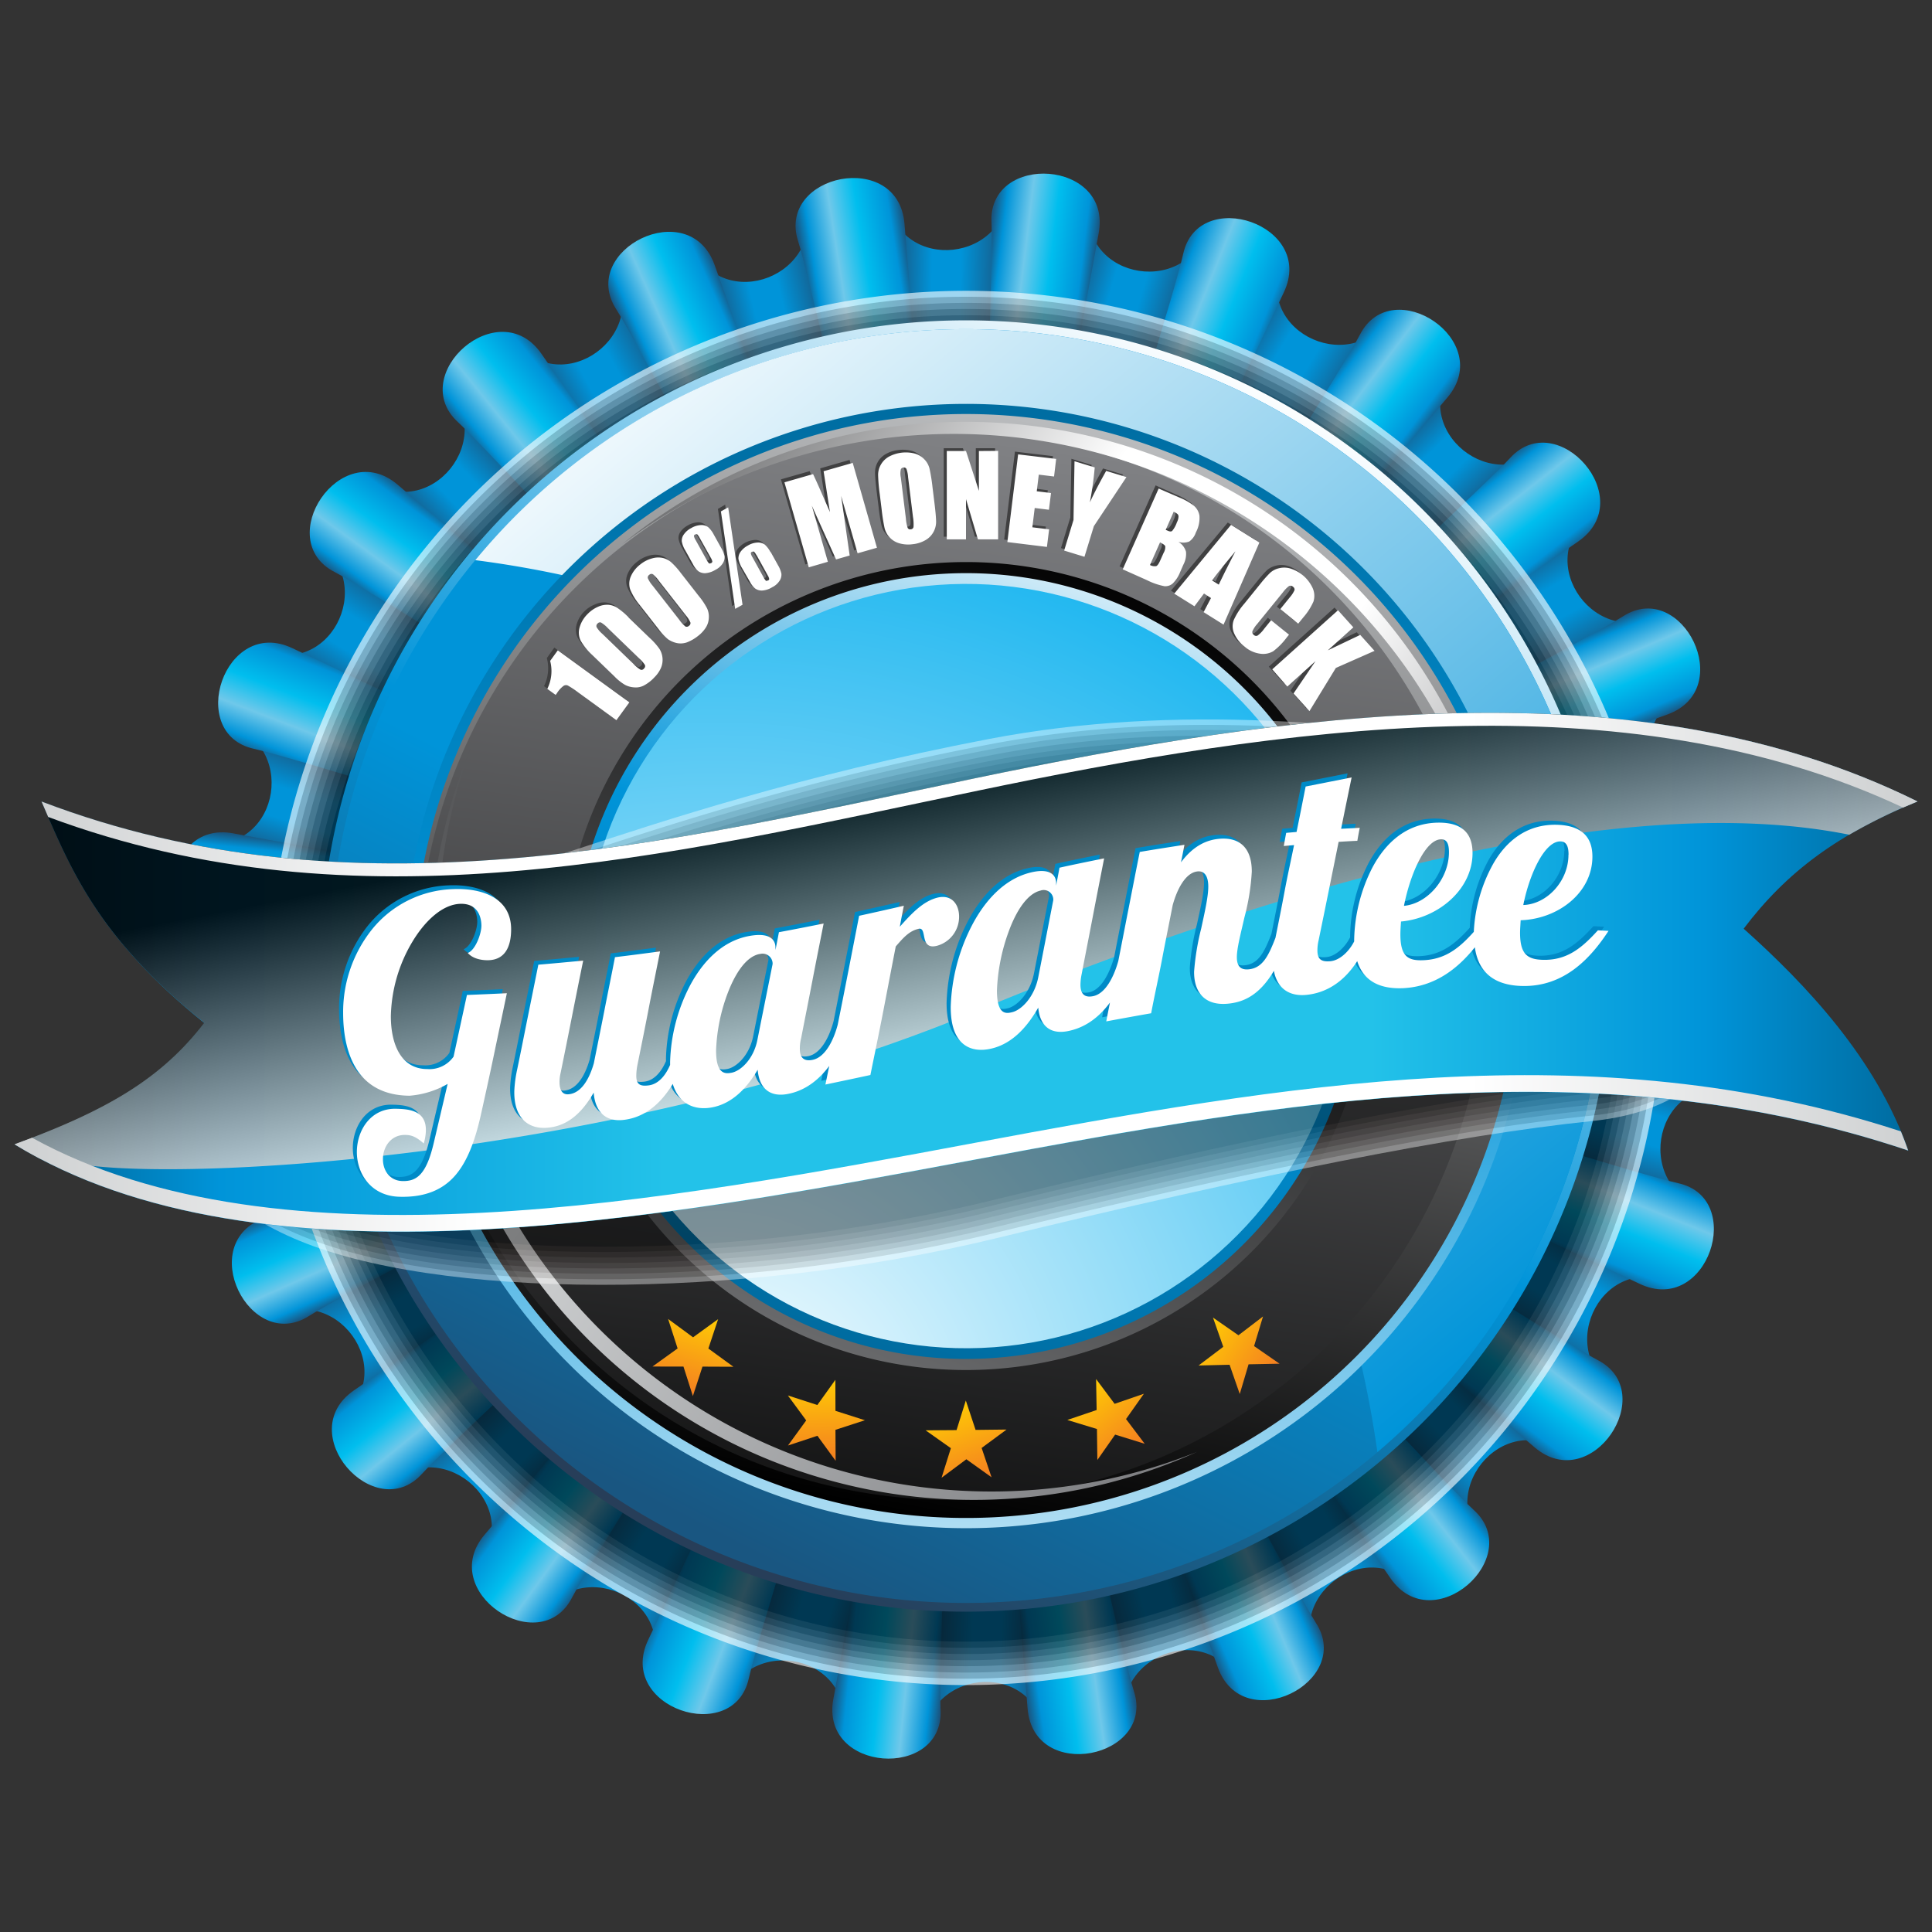 <svg xmlns="http://www.w3.org/2000/svg" xmlns:xlink="http://www.w3.org/1999/xlink" viewBox="0 0 425.2 425.2"><rect x="0" y="0" width="425.2" height="425.2" fill="#333333" stroke="none"/><defs><style>.cls-1{isolation:isolate;}.cls-10,.cls-11,.cls-12,.cls-13,.cls-14,.cls-15,.cls-16,.cls-17,.cls-18,.cls-19,.cls-2,.cls-20,.cls-21,.cls-22,.cls-23,.cls-24,.cls-25,.cls-26,.cls-27,.cls-28,.cls-29,.cls-3,.cls-30,.cls-31,.cls-32,.cls-33,.cls-34,.cls-35,.cls-36,.cls-37,.cls-38,.cls-39,.cls-4,.cls-40,.cls-41,.cls-42,.cls-43,.cls-44,.cls-45,.cls-46,.cls-47,.cls-48,.cls-49,.cls-5,.cls-51,.cls-52,.cls-53,.cls-54,.cls-55,.cls-56,.cls-57,.cls-58,.cls-59,.cls-6,.cls-60,.cls-61,.cls-62,.cls-63,.cls-64,.cls-65,.cls-66,.cls-67,.cls-68,.cls-7,.cls-71,.cls-72,.cls-73,.cls-74,.cls-75,.cls-76,.cls-77,.cls-78,.cls-8,.cls-81,.cls-9{fill-rule:evenodd;}.cls-2{fill:url(#GradientFill_2);}.cls-3{fill:url(#GradientFill_2-2);}.cls-4{fill:url(#GradientFill_3);}.cls-5{fill:url(#GradientFill_2-3);}.cls-6{fill:url(#GradientFill_3-2);}.cls-7{fill:url(#GradientFill_2-4);}.cls-8{fill:url(#GradientFill_3-3);}.cls-9{fill:url(#GradientFill_2-5);}.cls-10{fill:url(#GradientFill_3-4);}.cls-11{fill:url(#GradientFill_2-6);}.cls-12{fill:url(#GradientFill_3-5);}.cls-13{fill:url(#GradientFill_2-7);}.cls-14{fill:url(#GradientFill_3-6);}.cls-15{fill:url(#GradientFill_2-8);}.cls-16{fill:url(#GradientFill_3-7);}.cls-17{fill:url(#GradientFill_2-9);}.cls-18{fill:url(#GradientFill_3-8);}.cls-19{fill:url(#GradientFill_2-10);}.cls-20{fill:url(#GradientFill_3-9);}.cls-21{fill:url(#GradientFill_2-11);}.cls-22{fill:url(#GradientFill_3-10);}.cls-23{fill:url(#GradientFill_2-12);}.cls-24{fill:url(#GradientFill_3-11);}.cls-25{fill:url(#GradientFill_2-13);}.cls-26{fill:url(#GradientFill_3-12);}.cls-27{fill:url(#GradientFill_2-14);}.cls-28{fill:url(#GradientFill_3-13);}.cls-29{fill:url(#GradientFill_2-15);}.cls-30{fill:url(#GradientFill_3-14);}.cls-31{fill:url(#GradientFill_2-16);}.cls-32{fill:url(#GradientFill_3-15);}.cls-33{fill:url(#GradientFill_2-17);}.cls-34{fill:url(#GradientFill_3-16);}.cls-35{fill:url(#GradientFill_2-18);}.cls-36{fill:url(#GradientFill_3-17);}.cls-37{fill:url(#GradientFill_2-19);}.cls-38{fill:url(#GradientFill_3-18);}.cls-39{fill:url(#GradientFill_2-20);}.cls-40{fill:url(#GradientFill_3-19);}.cls-41{fill:url(#GradientFill_2-21);}.cls-42{fill:url(#GradientFill_3-20);}.cls-43{fill:url(#GradientFill_2-22);}.cls-44{fill:url(#GradientFill_3-21);}.cls-45{fill:url(#GradientFill_2-23);}.cls-46{fill:url(#GradientFill_3-22);}.cls-47{fill:url(#GradientFill_2-24);}.cls-48{fill:url(#GradientFill_3-23);}.cls-49{fill:url(#GradientFill_3-24);}.cls-50{opacity:0.62;}.cls-50,.cls-70{mix-blend-mode:multiply;}.cls-51,.cls-80{fill:#fff;}.cls-52{fill:#c1bdbb;}.cls-53{fill:#97908e;}.cls-54{fill:#716966;}.cls-55{fill:#524a48;}.cls-56{fill:#362f2d;}.cls-57{fill:#1c1614;}.cls-59{fill:url(#GradientFill_4);}.cls-60{fill:url(#GradientFill_22);}.cls-61{fill:url(#GradientFill_6);}.cls-62{fill:url(#GradientFill_7);}.cls-63{fill:url(#GradientFill_21);}.cls-64{fill:url(#GradientFill_20);}.cls-65{fill:url(#GradientFill_10);}.cls-66{fill:url(#GradientFill_11);}.cls-67{fill:url(#GradientFill_19);}.cls-68{fill:url(#GradientFill_5);}.cls-69{fill:url(#GradientFill_14);}.cls-70{opacity:0.4;}.cls-71{fill:url(#GradientFill_15);}.cls-72{opacity:0.86;mix-blend-mode:screen;fill:url(#GradientFill_16);}.cls-73{fill:url(#GradientFill_17);}.cls-74{fill:url(#GradientFill_1);}.cls-75{fill:url(#GradientFill_1-2);}.cls-76{fill:url(#GradientFill_1-3);}.cls-77{fill:url(#GradientFill_1-4);}.cls-78{fill:url(#GradientFill_1-5);}.cls-79{fill:#008ac7;}.cls-81{fill:#404041;}</style><linearGradient id="GradientFill_2" x1="299.8" y1="217.81" x2="292.74" y2="242.41" gradientUnits="userSpaceOnUse"><stop offset="0" stop-color="#195681"></stop><stop offset="0.34" stop-color="#0094d9"></stop><stop offset="0.6" stop-color="#0094d9"></stop><stop offset="1" stop-color="#195681"></stop></linearGradient><linearGradient id="GradientFill_2-2" x1="298.16" y1="195.62" x2="297.73" y2="220.09" xlink:href="#GradientFill_2"></linearGradient><linearGradient id="GradientFill_3" x1="298.61" y1="232.47" x2="301.47" y2="209.16" gradientUnits="userSpaceOnUse"><stop offset="0" stop-color="#195681"></stop><stop offset="0.12" stop-color="#0094d9"></stop><stop offset="0.41" stop-color="#00beee"></stop><stop offset="0.66" stop-color="#6fc8ea"></stop><stop offset="0.89" stop-color="#0094d9"></stop><stop offset="1" stop-color="#195681"></stop></linearGradient><linearGradient id="GradientFill_2-3" x1="290.84" y1="174.03" x2="296.77" y2="197.82" xlink:href="#GradientFill_2"></linearGradient><linearGradient id="GradientFill_3-2" x1="300.83" y1="209.61" x2="297.54" y2="186.19" xlink:href="#GradientFill_3"></linearGradient><linearGradient id="GradientFill_2-4" x1="277.61" y1="154.05" x2="290.66" y2="177.59" xlink:href="#GradientFill_2"></linearGradient><linearGradient id="GradientFill_3-3" x1="297.11" y1="187.03" x2="287.74" y2="164.96" xlink:href="#GradientFill_3"></linearGradient><linearGradient id="GradientFill_2-5" x1="260.9" y1="139.89" x2="278.3" y2="157.9" xlink:href="#GradientFill_2"></linearGradient><linearGradient id="GradientFill_3-4" x1="288.03" y1="166.56" x2="272.43" y2="146.6" xlink:href="#GradientFill_3"></linearGradient><linearGradient id="GradientFill_2-6" x1="239.47" y1="129.29" x2="262.87" y2="143.35" xlink:href="#GradientFill_2"></linearGradient><linearGradient id="GradientFill_3-5" x1="273.3" y1="148.42" x2="253.56" y2="133.55" xlink:href="#GradientFill_3"></linearGradient><linearGradient id="GradientFill_2-7" x1="217.81" y1="125.41" x2="242.41" y2="132.47" xlink:href="#GradientFill_2"></linearGradient><linearGradient id="GradientFill_3-6" x1="255.3" y1="135.18" x2="231.02" y2="125.37" xlink:href="#GradientFill_3"></linearGradient><linearGradient id="GradientFill_2-8" x1="195.63" y1="127.05" x2="220.09" y2="127.47" xlink:href="#GradientFill_2"></linearGradient><linearGradient id="GradientFill_3-7" x1="232.47" y1="126.6" x2="209.15" y2="123.73" xlink:href="#GradientFill_3"></linearGradient><linearGradient id="GradientFill_2-9" x1="172.73" y1="134.28" x2="196.62" y2="128.76" xlink:href="#GradientFill_2"></linearGradient><linearGradient id="GradientFill_3-8" x1="210.88" y1="123.99" x2="187.51" y2="127.69" xlink:href="#GradientFill_3"></linearGradient><linearGradient id="GradientFill_2-10" x1="152.76" y1="147.83" x2="176.53" y2="135.19" xlink:href="#GradientFill_2"></linearGradient><linearGradient id="GradientFill_3-9" x1="188.15" y1="127.39" x2="166.24" y2="137.14" xlink:href="#GradientFill_3"></linearGradient><linearGradient id="GradientFill_2-11" x1="138.72" y1="164.88" x2="157.04" y2="147.8" xlink:href="#GradientFill_2"></linearGradient><linearGradient id="GradientFill_3-10" x1="167.46" y1="136.19" x2="147.76" y2="152.14" xlink:href="#GradientFill_3"></linearGradient><linearGradient id="GradientFill_2-12" x1="128.29" y1="186.59" x2="142.76" y2="163.43" xlink:href="#GradientFill_2"></linearGradient><linearGradient id="GradientFill_3-11" x1="149.03" y1="150.74" x2="134.51" y2="170.72" xlink:href="#GradientFill_3"></linearGradient><linearGradient id="GradientFill_2-13" x1="124.68" y1="208.48" x2="132.16" y2="184.01" xlink:href="#GradientFill_2"></linearGradient><linearGradient id="GradientFill_3-12" x1="135.45" y1="168.61" x2="126.06" y2="193.06" xlink:href="#GradientFill_3"></linearGradient><linearGradient id="GradientFill_2-14" x1="126.62" y1="230.82" x2="127.48" y2="206.36" xlink:href="#GradientFill_2"></linearGradient><linearGradient id="GradientFill_3-13" x1="126.55" y1="191.42" x2="124.1" y2="214.78" xlink:href="#GradientFill_3"></linearGradient><linearGradient id="GradientFill_2-15" x1="134.28" y1="252.47" x2="128.76" y2="228.58" xlink:href="#GradientFill_2"></linearGradient><linearGradient id="GradientFill_3-14" x1="123.99" y1="214.33" x2="127.68" y2="237.69" xlink:href="#GradientFill_3"></linearGradient><linearGradient id="GradientFill_2-16" x1="147.82" y1="272.44" x2="135.19" y2="248.68" xlink:href="#GradientFill_2"></linearGradient><linearGradient id="GradientFill_3-15" x1="127.39" y1="237.06" x2="137.14" y2="258.97" xlink:href="#GradientFill_3"></linearGradient><linearGradient id="GradientFill_2-17" x1="164.88" y1="286.48" x2="147.81" y2="268.17" xlink:href="#GradientFill_2"></linearGradient><linearGradient id="GradientFill_3-16" x1="136.19" y1="257.75" x2="152.14" y2="277.44" xlink:href="#GradientFill_3"></linearGradient><linearGradient id="GradientFill_2-18" x1="186.59" y1="296.92" x2="163.43" y2="282.45" xlink:href="#GradientFill_2"></linearGradient><linearGradient id="GradientFill_3-17" x1="150.74" y1="276.18" x2="170.73" y2="290.7" xlink:href="#GradientFill_3"></linearGradient><linearGradient id="GradientFill_2-19" x1="208.47" y1="300.52" x2="184.01" y2="293.04" xlink:href="#GradientFill_2"></linearGradient><linearGradient id="GradientFill_3-18" x1="168.61" y1="289.76" x2="193.05" y2="299.14" xlink:href="#GradientFill_3"></linearGradient><linearGradient id="GradientFill_2-20" x1="230.83" y1="298.58" x2="206.34" y2="297.73" xlink:href="#GradientFill_2"></linearGradient><linearGradient id="GradientFill_3-19" x1="191.42" y1="298.66" x2="214.79" y2="301.11" xlink:href="#GradientFill_3"></linearGradient><linearGradient id="GradientFill_2-21" x1="251.17" y1="290.85" x2="227.38" y2="296.78" xlink:href="#GradientFill_2"></linearGradient><linearGradient id="GradientFill_3-20" x1="215.59" y1="300.83" x2="239.01" y2="297.54" xlink:href="#GradientFill_3"></linearGradient><linearGradient id="GradientFill_2-22" x1="271.16" y1="277.61" x2="247.61" y2="290.67" xlink:href="#GradientFill_2"></linearGradient><linearGradient id="GradientFill_3-21" x1="238.18" y1="297.11" x2="260.25" y2="287.74" xlink:href="#GradientFill_3"></linearGradient><linearGradient id="GradientFill_2-23" x1="285.31" y1="260.9" x2="267.29" y2="278.29" xlink:href="#GradientFill_2"></linearGradient><linearGradient id="GradientFill_3-22" x1="258.64" y1="288.03" x2="278.61" y2="272.44" xlink:href="#GradientFill_3"></linearGradient><linearGradient id="GradientFill_2-24" x1="295.92" y1="239.47" x2="281.85" y2="262.87" xlink:href="#GradientFill_2"></linearGradient><linearGradient id="GradientFill_3-23" x1="276.79" y1="273.3" x2="291.66" y2="253.56" xlink:href="#GradientFill_3"></linearGradient><linearGradient id="GradientFill_3-24" x1="290.03" y1="255.3" x2="299.84" y2="231.02" xlink:href="#GradientFill_3"></linearGradient><linearGradient id="GradientFill_4" x1="148.23" y1="333.67" x2="280.23" y2="85.41" gradientUnits="userSpaceOnUse"><stop offset="0" stop-color="#273e59"></stop><stop offset="0.47" stop-color="#0094d9"></stop><stop offset="1" stop-color="#fff"></stop></linearGradient><linearGradient id="GradientFill_22" x1="208.38" y1="220.89" x2="150.63" y2="334.24" gradientUnits="userSpaceOnUse"><stop offset="0" stop-color="#0094d9"></stop><stop offset="1" stop-color="#195681"></stop></linearGradient><linearGradient id="GradientFill_6" x1="346.68" y1="283.05" x2="153.27" y2="52.56" gradientUnits="userSpaceOnUse"><stop offset="0" stop-color="#0094d9"></stop><stop offset="1" stop-color="#fff"></stop></linearGradient><linearGradient id="GradientFill_7" x1="212.6" y1="84.04" x2="212.6" y2="391.53" gradientUnits="userSpaceOnUse"><stop offset="0" stop-color="#006b9f"></stop><stop offset="0.43" stop-color="#0094d9"></stop><stop offset="1" stop-color="#fff"></stop></linearGradient><linearGradient id="GradientFill_21" x1="189.57" y1="331.08" x2="236.1" y2="91.7" gradientUnits="userSpaceOnUse"><stop offset="0"></stop><stop offset="1" stop-color="#bbbdbf"></stop></linearGradient><linearGradient id="GradientFill_20" x1="186.68" y1="374.8" x2="225.62" y2="97.73" gradientUnits="userSpaceOnUse"><stop offset="0"></stop><stop offset="1" stop-color="#808184"></stop></linearGradient><linearGradient id="GradientFill_10" x1="251.81" y1="124.54" x2="172.97" y2="301.63" gradientUnits="userSpaceOnUse"><stop offset="0"></stop><stop offset="1" stop-color="#6d6e70"></stop></linearGradient><linearGradient id="GradientFill_11" x1="244.73" y1="113.73" x2="185.26" y2="296.76" gradientUnits="userSpaceOnUse"><stop offset="0" stop-color="#fff"></stop><stop offset="0.47" stop-color="#0094d9"></stop><stop offset="1" stop-color="#006b9f"></stop></linearGradient><linearGradient id="GradientFill_19" x1="151.64" y1="76.92" x2="339.58" y2="208.51" gradientUnits="userSpaceOnUse"><stop offset="0" stop-color="#58595b"></stop><stop offset="0.4" stop-color="#fff"></stop><stop offset="0.67" stop-color="#fff"></stop><stop offset="1" stop-color="#808184"></stop></linearGradient><linearGradient id="GradientFill_5" x1="83.93" y1="207.92" x2="248.47" y2="323.13" gradientUnits="userSpaceOnUse"><stop offset="0" stop-color="#58595b"></stop><stop offset="0.19" stop-color="#d0d2d3"></stop><stop offset="0.3" stop-color="#d0d2d3"></stop><stop offset="1" stop-color="#808184"></stop></linearGradient><radialGradient id="GradientFill_14" cx="213.71" cy="227.75" r="32.42" gradientTransform="matrix(6.05, 3.83, -3.83, 6.05, -309.69, -1925.61)" gradientUnits="userSpaceOnUse"><stop offset="0" stop-color="#fff"></stop><stop offset="1" stop-color="#00adee"></stop></radialGradient><linearGradient id="GradientFill_15" x1="11.71" y1="213.97" x2="420.06" y2="213.97" gradientUnits="userSpaceOnUse"><stop offset="0" stop-color="#006b9f"></stop><stop offset="0.09" stop-color="#0094d9"></stop><stop offset="0.33" stop-color="#23c2e9"></stop><stop offset="0.71" stop-color="#23c2e9"></stop><stop offset="0.89" stop-color="#0094d9"></stop><stop offset="1" stop-color="#006b9f"></stop></linearGradient><linearGradient id="GradientFill_16" x1="204.11" y1="170.44" x2="217.57" y2="239.7" gradientUnits="userSpaceOnUse"><stop offset="0"></stop><stop offset="1" stop-color="#fff"></stop></linearGradient><linearGradient id="GradientFill_17" x1="7.28" y1="213.97" x2="417.92" y2="213.97" gradientUnits="userSpaceOnUse"><stop offset="0" stop-color="#d0d2d3"></stop><stop offset="0.24" stop-color="#fff"></stop><stop offset="0.77" stop-color="#fff"></stop><stop offset="1" stop-color="#d0d2d3"></stop></linearGradient><linearGradient id="GradientFill_1" x1="155.89" y1="289.69" x2="150.88" y2="306.08" gradientUnits="userSpaceOnUse"><stop offset="0" stop-color="#ffca05"></stop><stop offset="1" stop-color="#f48120"></stop></linearGradient><linearGradient id="GradientFill_1-2" x1="181.69" y1="303.74" x2="181.99" y2="320.9" xlink:href="#GradientFill_1"></linearGradient><linearGradient id="GradientFill_1-3" x1="210.4" y1="309.02" x2="216.27" y2="325.15" xlink:href="#GradientFill_1"></linearGradient><linearGradient id="GradientFill_1-4" x1="239.48" y1="304.87" x2="250.07" y2="318.42" xlink:href="#GradientFill_1"></linearGradient><linearGradient id="GradientFill_1-5" x1="265.76" y1="291.76" x2="280.03" y2="301.38" xlink:href="#GradientFill_1"></linearGradient></defs><g class="cls-1"><g id="Layer_1" data-name="Layer 1"><path class="cls-2" d="M212.89,212.48c51.84,17.2,109,37.52,161.65,53.08-15.23-5.1-10.34-29.17,7-25.73C367,236.56,212.74,211.15,212.89,212.48Z"></path><path class="cls-3" d="M212.85,212.4c54.52,3.21,115,8,169.88,9.43-16-1-17.54-25.48.15-26.67C367.94,195.78,212.36,211.18,212.85,212.4Z"></path><path class="cls-4" d="M212.87,212.38,373.92,241.8c16.23,3,17.82-24.28,2.45-23.59S212.26,212,212.87,212.38Z"></path><path class="cls-5" d="M212.78,212.34c53.51-11,113.18-22,166.54-34.85-15.73,3.19-23.54-20.08-6.75-25.81C358.3,156.14,212,211.28,212.78,212.34Z"></path><path class="cls-6" d="M212.81,212.31,376,199.06c16.44-1.34,10.93-28.07-3.75-23.42S212.11,212.1,212.81,212.31Z"></path><path class="cls-7" d="M212.71,212.31c48.84-24.49,103.63-50.55,151.84-76.77-14.37,7.15-27.94-13.3-13.21-23.18C338.73,120.36,211.68,211.48,212.71,212.31Z"></path><path class="cls-8" d="M212.72,212.27l154.18-55c15.54-5.55,3.3-29.93-9.67-21.65S212,212.24,212.72,212.27Z"></path><path class="cls-9" d="M212.63,212.29c40.83-36.29,87-75.65,126.8-113.46-12,10.63-30.43-5.62-18.76-19C310.55,90.86,211.42,211.76,212.63,212.29Z"></path><path class="cls-10" d="M212.63,212.25l134.69-93.07c13.57-9.38-4.56-29.76-14.95-18.41S211.93,212.41,212.63,212.25Z"></path><path class="cls-11" d="M212.55,212.3c30-45.63,64.47-95.6,93.11-142.42-8.87,13.39-30.85,2.45-23-13.46C275.71,69.66,211.24,212.09,212.55,212.3Z"></path><path class="cls-12" d="M212.54,212.26l106-124.76c10.68-12.57-12.12-27.57-19.21-13.91S211.9,212.59,212.54,212.26Z"></path><path class="cls-13" d="M212.48,212.32c17.2-51.85,37.52-109,53.07-161.65-5.1,15.22-29.16,10.34-25.72-7.06C236.56,58.19,211.16,212.46,212.48,212.32Z"></path><path class="cls-14" d="M212.45,212.29l70.1-147.95c7.07-14.91-18.83-23.5-22.15-8.47S211.92,212.78,212.45,212.29Z"></path><path class="cls-15" d="M212.41,212.36c3.2-54.53,8-115,9.43-169.88-1,16-25.49,17.54-26.67-.15C195.78,57.26,211.17,212.85,212.41,212.36Z"></path><path class="cls-16" d="M212.38,212.33l29.42-161c3-16.23-24.28-17.82-23.59-2.44S212,212.94,212.38,212.33Z"></path><path class="cls-17" d="M212.35,212.42c-11-53.51-22-113.18-34.85-166.53,3.18,15.72-20.09,23.53-25.81,6.75C156.15,66.9,211.29,213.2,212.35,212.42Z"></path><path class="cls-18" d="M212.31,212.4,199.06,49.23C197.71,32.78,171,38.29,175.63,53S212.1,213.09,212.31,212.4Z"></path><path class="cls-19" d="M212.31,212.49c-24.48-48.83-50.55-103.62-76.77-151.84,7.16,14.37-13.3,27.94-23.17,13.21C120.36,86.48,211.49,213.53,212.31,212.49Z"></path><path class="cls-20" d="M212.27,212.49l-55-154.19C151.68,42.76,127.3,55,135.58,68S212.25,213.2,212.27,212.49Z"></path><path class="cls-21" d="M212.29,212.58c-36.29-40.84-75.65-87-113.45-126.81,10.63,12-5.62,30.43-19,18.76C90.87,114.65,211.76,213.78,212.29,212.58Z"></path><path class="cls-22" d="M212.25,212.58,119.18,77.89c-9.38-13.57-29.76,4.56-18.41,15S212.41,213.28,212.25,212.58Z"></path><path class="cls-23" d="M212.3,212.66c-45.63-30-95.6-64.48-142.42-93.12,13.39,8.87,2.46,30.84-13.46,23C69.66,149.5,212.1,214,212.3,212.66Z"></path><path class="cls-24" d="M212.25,212.67,87.5,106.66C74.93,96,59.92,118.77,73.58,125.86S212.59,213.3,212.25,212.67Z"></path><path class="cls-25" d="M212.32,212.73c-51.85-17.21-109-37.53-161.66-53.08,15.23,5.1,10.35,29.16-7,25.73C58.2,188.65,212.47,214,212.32,212.73Z"></path><path class="cls-26" d="M212.28,212.76,64.34,142.65c-14.91-7.07-23.5,18.83-8.47,22.15S212.78,213.28,212.28,212.76Z"></path><path class="cls-27" d="M212.36,212.8c-54.53-3.2-115-8-169.88-9.43,16,1,17.54,25.48-.16,26.67C57.26,229.42,212.85,214,212.36,212.8Z"></path><path class="cls-28" d="M212.33,212.83l-161-29.42c-16.22-3-17.81,24.27-2.44,23.59S212.94,213.21,212.33,212.83Z"></path><path class="cls-29" d="M212.42,212.86c-53.51,11-113.18,22-166.54,34.86,15.73-3.2,23.55,20.07,6.76,25.8C66.91,269.06,213.21,213.92,212.42,212.86Z"></path><path class="cls-30" d="M212.4,212.89,49.23,226.15c-16.45,1.34-10.94,28.06,3.74,23.42S213.1,213.1,212.4,212.89Z"></path><path class="cls-31" d="M212.49,212.9c-48.83,24.48-103.62,50.55-151.84,76.77C75,282.51,88.59,303,73.86,312.84,86.48,304.84,213.52,213.72,212.49,212.9Z"></path><path class="cls-32" d="M212.48,212.94,58.3,268C42.77,273.52,55,297.91,68,289.63S213.21,213,212.48,212.94Z"></path><path class="cls-33" d="M212.57,212.91c-40.83,36.3-87,75.65-126.79,113.46,12-10.63,30.43,5.61,18.75,19C114.65,334.34,213.78,213.45,212.57,212.91Z"></path><path class="cls-34" d="M212.57,213,77.89,306c-13.57,9.37,4.56,29.76,14.94,18.41S213.28,212.79,212.57,213Z"></path><path class="cls-35" d="M212.65,212.91c-30,45.63-64.47,95.6-93.11,142.41,8.87-13.38,30.85-2.44,23,13.46C149.5,355.54,214,213.11,212.65,212.91Z"></path><path class="cls-36" d="M212.66,213l-106,124.75c-10.68,12.58,12.11,27.59,19.2,13.92S213.3,212.61,212.66,213Z"></path><path class="cls-37" d="M212.73,212.88c-17.21,51.86-37.53,109-53.08,161.66,5.1-15.22,29.15-10.35,25.72,7C188.64,367,214.05,212.74,212.73,212.88Z"></path><path class="cls-38" d="M212.75,212.92l-70.1,148c-7.07,14.9,18.83,23.49,22.15,8.47S213.29,212.42,212.75,212.92Z"></path><path class="cls-39" d="M212.8,212.85c-3.21,54.52-8,115-9.43,169.88,1-16,25.48-17.55,26.67.15C229.43,368,214,212.36,212.8,212.85Z"></path><path class="cls-40" d="M212.83,212.87,183.41,373.92c-3,16.23,24.27,17.82,23.59,2.45S213.21,212.26,212.83,212.87Z"></path><path class="cls-41" d="M212.86,212.78c11,53.51,22,113.19,34.85,166.54-3.19-15.73,20.08-23.54,25.81-6.75C269.06,358.3,213.92,212,212.86,212.78Z"></path><path class="cls-42" d="M212.89,212.81,226.15,376c1.34,16.44,28.06,10.93,23.42-3.74S213.11,212.11,212.89,212.81Z"></path><path class="cls-43" d="M212.89,212.71c24.5,48.84,50.56,103.63,76.78,151.84-7.16-14.37,13.3-27.93,23.17-13.21C304.85,338.73,213.72,211.68,212.89,212.71Z"></path><path class="cls-44" d="M212.93,212.73,268,366.9c5.54,15.54,29.93,3.3,21.65-9.67S213,212,212.93,212.73Z"></path><path class="cls-45" d="M212.92,212.63c36.28,40.83,75.64,87,113.44,126.8-10.62-12,5.63-30.43,19-18.75C334.34,310.55,213.44,211.42,212.92,212.63Z"></path><path class="cls-46" d="M213,212.64,306,347.32c9.37,13.57,29.76-4.56,18.4-14.95S212.79,211.93,213,212.64Z"></path><path class="cls-47" d="M212.91,212.55c45.62,30,95.6,64.47,142.41,93.11-13.38-8.87-2.45-30.83,13.47-23C355.55,275.7,213.11,211.24,212.91,212.55Z"></path><path class="cls-48" d="M213,212.55l124.76,106c12.57,10.69,27.57-12.1,13.91-19.2S212.62,211.9,213,212.55Z"></path><path class="cls-49" d="M212.92,212.46l147.94,70.09c14.91,7.08,23.5-18.83,8.48-22.15S212.43,211.92,212.92,212.46Z"></path><g class="cls-50"><path class="cls-51" d="M212.6,64A153.43,153.43,0,1,1,59.17,217.37,153.44,153.44,0,0,1,212.6,64Z"></path><path class="cls-52" d="M212.6,65.31A152.07,152.07,0,1,1,60.54,217.37,152.08,152.08,0,0,1,212.6,65.31Z"></path><path class="cls-53" d="M212.6,66.66A150.72,150.72,0,1,1,61.89,217.37,150.73,150.73,0,0,1,212.6,66.66Z"></path><path class="cls-54" d="M212.6,68A149.35,149.35,0,1,1,63.25,217.37,149.37,149.37,0,0,1,212.6,68Z"></path><path class="cls-55" d="M212.6,69.38a148,148,0,1,1-148,148A148,148,0,0,1,212.6,69.38Z"></path><path class="cls-56" d="M212.6,70.74A146.64,146.64,0,1,1,66,217.37,146.66,146.66,0,0,1,212.6,70.74Z"></path><path class="cls-57" d="M212.6,72.1A145.28,145.28,0,1,1,67.33,217.37,145.29,145.29,0,0,1,212.6,72.1Z"></path><path class="cls-58" d="M212.6,73.46A143.92,143.92,0,1,1,68.69,217.37,143.93,143.93,0,0,1,212.6,73.46Z"></path><path class="cls-58" d="M212.6,74.81A142.56,142.56,0,1,1,70.05,217.37,142.58,142.58,0,0,1,212.6,74.81Z"></path></g><path class="cls-59" d="M212.6,70.5A142.1,142.1,0,1,1,70.51,212.6,142.12,142.12,0,0,1,212.6,70.5Z"></path><path class="cls-60" d="M212.6,72.44A140.17,140.17,0,1,1,72.44,212.6,140.18,140.18,0,0,1,212.6,72.44Z"></path><path class="cls-61" d="M212.6,72.44a140.15,140.15,0,0,1,90.54,247.14c-14.35-102.31-95.88-183.09-198.54-196.3A139.85,139.85,0,0,1,212.6,72.44Z"></path><path class="cls-62" d="M212.6,88.89A123.72,123.72,0,1,1,88.89,212.6,123.74,123.74,0,0,1,212.6,88.89Z"></path><path class="cls-63" d="M212.6,91.12A121.48,121.48,0,1,1,91.13,212.6,121.49,121.49,0,0,1,212.6,91.12Z"></path><path class="cls-64" d="M209.47,95.1A117.51,117.51,0,1,1,92,212.6,117.52,117.52,0,0,1,209.47,95.1Z"></path><path class="cls-65" d="M212.6,123.7a88.91,88.91,0,1,1-88.9,88.9A88.91,88.91,0,0,1,212.6,123.7Z"></path><path class="cls-66" d="M212.6,126.14a86.47,86.47,0,1,1-86.46,86.46A86.48,86.48,0,0,1,212.6,126.14Z"></path><path class="cls-67" d="M212.58,92.84A119.81,119.81,0,0,1,332.37,212.63a121.22,121.22,0,0,1-1,15.68c.32-3.59.49-7.21.49-10.89a121.92,121.92,0,0,0-194.95-97.63A119.29,119.29,0,0,1,212.58,92.84Z"></path><path class="cls-68" d="M183.34,326A119.81,119.81,0,0,1,98.63,179.29a121,121,0,0,1,5.05-14.88c-1.23,3.38-2.34,6.84-3.29,10.38a121.93,121.93,0,0,0,163,144.77A119.29,119.29,0,0,1,183.34,326Z"></path><circle class="cls-69" cx="212.6" cy="212.6" r="84.11" transform="translate(-80.71 146.52) rotate(-32.3)"></circle><g class="cls-70"><path class="cls-51" d="M68.76,197.94c19.88-1.59,40.18-5.15,58.37-11.1s49.05-16.27,90.49-24.2,82.9-3.57,120.11,2.39,43.56,31.72,45.25,44.41-2.12,34.12-32.57,37.28-74,11.9-131.1,25.78S95.41,286,64.54,272.5s-19.46-31.33-18.61-35.7S39.16,208.25,68.76,197.94Z"></path><path class="cls-52" d="M69,199.12c-10.14,3.56-18.65,9.76-21.3,20.77a37.06,37.06,0,0,0-.84,10.4c.08,1.74.52,5.15.21,6.74s-1.31,3.84-1.81,5.63a20.45,20.45,0,0,0-.76,8.41c1.37,10.28,12,16.62,20.49,20.33,15.6,6.81,36.77,9.1,53.62,9.86a365.61,365.61,0,0,0,71.42-4.2c9.74-1.51,19.43-3.4,29-5.72,25.08-6.1,50.28-11.92,75.59-16.92,18.36-3.63,37.06-7,55.67-8.89,10.67-1.12,21.49-4.89,27.45-14.52,3.9-6.29,5-14.12,4.06-21.41-3.41-25.59-19.21-39.39-44.26-43.39-39.7-6.36-79.89-10-119.7-2.4Q190.64,169,164,176.63C151.7,180.12,139.61,184,127.49,188,108.73,194.1,88.65,197.55,69,199.12Z"></path><path class="cls-53" d="M69.25,200.3c-9.68,3.43-17.85,9.33-20.4,19.87a35.86,35.86,0,0,0-.8,10.07c.08,1.9.54,5.25.2,7s-1.33,3.88-1.84,5.72a19.45,19.45,0,0,0-.73,7.92c1.31,9.78,11.74,15.88,19.79,19.39,15.45,6.76,36.52,9,53.2,9.77a363.27,363.27,0,0,0,71.19-4.19c9.71-1.51,19.36-3.38,28.91-5.7,25.09-6.11,50.31-11.93,75.63-16.94,18.4-3.63,37.13-7,55.78-8.9,10.28-1.07,20.81-4.67,26.57-14,3.75-6,4.82-13.62,3.89-20.62-3.33-25.07-18.73-38.46-43.28-42.37-39.55-6.32-79.62-10-119.3-2.4q-27.15,5.19-53.77,12.79c-12.26,3.49-24.33,7.36-36.44,11.33C109.06,195.25,88.93,198.7,69.25,200.3Z"></path><path class="cls-54" d="M69.5,201.47c-9.22,3.31-17.06,8.9-19.5,19a34.49,34.49,0,0,0-.77,9.72c.08,2.07.55,5.37.17,7.31s-1.33,3.95-1.86,5.83a18.13,18.13,0,0,0-.7,7.43c1.25,9.28,11.5,15.14,19.1,18.45,15.3,6.7,36.25,8.93,52.78,9.66a361.83,361.83,0,0,0,71-4.16c9.67-1.5,19.29-3.39,28.8-5.69,25.11-6.1,50.35-11.93,75.69-16.94,18.43-3.64,37.19-7,55.87-8.92,9.91-1,20.15-4.45,25.71-13.41,3.59-5.81,4.61-13.1,3.72-19.82-3.27-24.54-18.27-37.51-42.3-41.35-39.41-6.31-79.36-10-118.89-2.41q-27.1,5.21-53.68,12.78c-12.25,3.48-24.3,7.35-36.4,11.31C109.38,196.41,89.23,199.87,69.5,201.47Z"></path><path class="cls-55" d="M69.75,202.66c-8.78,3.16-16.28,8.47-18.6,18.08a33.67,33.67,0,0,0-.75,9.39c.1,2.23.57,5.48.16,7.6-.37,1.91-1.34,4-1.89,5.92a17.32,17.32,0,0,0-.66,6.94c1.18,8.77,11.26,14.39,18.39,17.52,15.17,6.62,36,8.83,52.38,9.56a361,361,0,0,0,70.73-4.15c9.63-1.5,19.23-3.37,28.7-5.68,25.14-6.09,50.39-11.94,75.75-16.94,18.46-3.65,37.26-7,56-8.94,9.51-1,19.47-4.23,24.82-12.86,3.45-5.56,4.4-12.58,3.54-19-3.19-24-17.8-36.57-41.3-40.34-39.27-6.28-79.1-9.94-118.5-2.4q-27,5.17-53.57,12.75c-12.23,3.47-24.27,7.34-36.36,11.29C109.71,197.56,89.52,201,69.75,202.66Z"></path><path class="cls-56" d="M70,203.84c-8.33,3-15.5,8-17.7,17.18a32.41,32.41,0,0,0-.72,9.06c.11,2.38.58,5.59.14,7.88-.38,2-1.36,4-1.91,6a16,16,0,0,0-.63,6.45c1.11,8.25,11,13.67,17.69,16.59,15,6.55,35.75,8.75,52,9.47a359.41,359.41,0,0,0,70.5-4.14c9.6-1.5,19.16-3.36,28.61-5.66,25.14-6.11,50.41-11.94,75.79-17,18.5-3.66,37.33-7,56.09-9,9.12-1,18.8-4,23.94-12.3,3.3-5.33,4.19-12.07,3.37-18.22-3.12-23.49-17.33-35.66-40.32-39.33-39.12-6.25-78.84-9.91-118.09-2.4q-27,5.16-53.47,12.72c-12.22,3.47-24.24,7.33-36.31,11.28C110,198.7,89.8,202.21,70,203.84Z"></path><path class="cls-57" d="M70.25,205c-7.87,2.89-14.71,7.61-16.81,16.29a31.46,31.46,0,0,0-.68,8.72c.12,2.53.59,5.72.12,8.16-.84,4.3-3.18,7.22-2.53,12.07,1,7.73,10.8,12.95,17,15.65,14.86,6.5,35.49,8.66,51.53,9.37a359.4,359.4,0,0,0,70.28-4.12c9.57-1.49,19.1-3.34,28.52-5.64,25.16-6.12,50.44-11.95,75.83-17,18.54-3.65,37.4-7,56.19-9,8.73-.92,18.14-3.8,23.06-11.75,3.16-5.09,4-11.55,3.21-17.43-3-23-16.86-34.7-39.33-38.3-39-6.22-78.58-9.9-117.69-2.41q-27,5.16-53.38,12.69c-12.2,3.48-24.2,7.34-36.26,11.28C110.35,199.86,90.11,203.37,70.25,205Z"></path><path class="cls-58" d="M70.51,206.2c-7.42,2.74-13.94,7.19-15.93,15.38a30.31,30.31,0,0,0-.64,8.39c.12,2.68.6,5.84.09,8.45-.78,4.06-3.11,7.2-2.51,11.68,1,7.19,10.58,12.21,16.28,14.71,14.73,6.43,35.24,8.57,51.13,9.28A357,357,0,0,0,189,270c9.54-1.48,19-3.33,28.42-5.61,25.18-6.12,50.48-12,75.89-17,18.57-3.67,37.47-7,56.3-9,8.33-.87,17.46-3.58,22.17-11.19,3-4.85,3.8-11,3.05-16.64-3-22.43-16.4-33.76-38.35-37.27-38.84-6.21-78.33-9.88-117.29-2.43q-26.91,5.16-53.28,12.68c-12.18,3.46-24.17,7.32-36.22,11.26C110.68,201,90.39,204.54,70.51,206.2Z"></path><path class="cls-58" d="M70.76,207.37c-7,2.61-13.16,6.78-15,14.5a29.05,29.05,0,0,0-.62,8c.12,2.82.61,6,.07,8.73-.74,3.82-3,7.2-2.5,11.29.89,6.63,10.37,11.5,15.58,13.77,14.58,6.36,35,8.48,50.71,9.18a355.43,355.43,0,0,0,69.81-4.1c9.52-1.47,19-3.31,28.33-5.59,25.18-6.12,50.51-12,75.94-17,18.59-3.67,37.53-7,56.4-9,7.93-.81,16.79-3.37,21.29-10.63,2.86-4.61,3.58-10.52,2.88-15.84-2.93-21.9-15.93-32.83-37.37-36.25-38.7-6.18-78.06-9.86-116.88-2.43q-26.87,5.13-53.18,12.65C154,188.15,142.05,192,130,195.93,111,202.16,90.69,205.7,70.76,207.37Z"></path></g><path class="cls-71" d="M9.13,176.39c68.44,26.11,137,9.19,205.37-5.09C283.05,157,360.06,145.66,422,176.39c-17.44,7.11-28.78,15.46-38.25,28C397.48,216.66,413,233.1,420,253.25c-68.49-23-137.16-10.79-205.46,2-68.59,12.82-157.18,29.62-211.3-3.36,20.46-7.51,32.28-14.47,41.73-26.73C21.8,206.43,15.79,191.88,9.13,176.39Z"></path><path class="cls-72" d="M9.13,176.39c68.44,26.11,137,9.19,205.37-5.09C283.05,157,360.06,145.66,422,176.39A117.29,117.29,0,0,0,407,183.71c-48.46-9.76-121,9.23-192.56,39-78.75,32.81-180.76,38.17-200.46,32.81-1.72-.15-3.37-.28-5-.44-2-1-3.88-2.1-5.75-3.25,20.46-7.51,32.28-14.47,41.73-26.73C21.8,206.43,15.79,191.88,9.13,176.39Z"></path><path class="cls-73" d="M9.13,176.39c68.44,26.11,137,9.19,205.37-5.09C283.05,157,360.06,145.66,422,176.39c-1.08.44-2.13.89-3.17,1.34-61.38-28.82-136.95-17.66-204.33-3.57C146.64,188.33,78.56,205.1,10.6,179.8l-1.47-3.41ZM418.36,249c.57,1.39,1.11,2.8,1.6,4.21-68.49-23-137.16-10.79-205.46,2-68.59,12.82-157.18,29.62-211.3-3.36,1.32-.48,2.61-1,3.86-1.45,54.41,30,140.45,13.65,207.44,1.13C282.27,238.88,350.4,226.72,418.36,249Z"></path><polygon class="cls-74" points="158.05 290.32 155.9 296.79 161.41 300.8 154.6 300.77 152.49 307.25 150.42 300.76 143.6 300.75 149.13 296.77 147.04 290.28 152.53 294.32 158.05 290.32"></polygon><polygon class="cls-75" points="183.85 303.68 183.87 310.5 190.35 312.57 183.87 314.68 183.91 321.5 179.9 315.99 173.42 318.13 177.43 312.61 173.4 307.12 179.88 309.22 183.85 303.68"></polygon><polygon class="cls-76" points="212.56 308.23 214.71 314.7 221.53 314.62 216.04 318.67 218.22 325.12 212.68 321.16 207.22 325.23 209.27 318.72 203.71 314.79 210.52 314.74 212.56 308.23"></polygon><polygon class="cls-77" points="241.23 303.5 245.31 308.96 251.75 306.74 247.82 312.31 251.93 317.75 245.42 315.73 241.51 321.32 241.42 314.5 234.9 312.51 241.35 310.32 241.23 303.5"></polygon><polygon class="cls-78" points="266.96 289.98 272.56 293.87 277.97 289.73 276 296.25 281.61 300.13 274.79 300.26 272.85 306.8 270.61 300.36 263.79 300.52 269.22 296.41 266.96 289.98"></polygon><path class="cls-79" d="M101.83,218.17q-1.45,6.79-2.93,13.55a6.47,6.47,0,0,1-5.8,2.73c-5.71,0-8-5.39-8-11.65a33.33,33.33,0,0,1,4.77-16.4c2.85-4.73,6.67-8.14,10.43-8.31,4.4-.2,4.74,3.66,4.74,4.81,0,1.76-1.31,5.38-3,6,1.28,1.49,3.62,1.65,4.71,1.6,3.51-.2,4.82-3.05,4.82-6.83,0-6.88-6.38-9.09-12.77-8.82A23.91,23.91,0,0,0,81,203.68,29.17,29.17,0,0,0,74.62,222c0,4.81.88,9.28,3.12,12.64s5.88,5.55,11.49,5.61a19.82,19.82,0,0,0,8.39-2.6c-1,4.25-2,8.49-3,12.74-1.67,7.3-3.84,8.7-6.94,8.64-2.87-.06-4.33-2.41-4.29-4.88s1.73-5.32,4.88-5.27c1.36,0,2.4.39,4.1,1.88a10.87,10.87,0,0,0,.47-2.84c.08-4.53-3.9-4.75-6.63-4.8-5.44-.1-8.49,4.61-8.56,9.37s3,9.87,9.48,10c5.63.15,9.49-1.61,12.15-4.68s4.35-7.62,5.61-13.12c.95-4.48,2-9,2.93-13.47s1.89-9,2.84-13.52c-3,.15-5.91.27-8.87.39Zm32.6-8.38c-.76,3.9-1.57,7.8-2.32,11.7s-1.56,7.81-2.34,11.71c-1.06,3.66-2.87,6.56-5.55,6.81-1.5.12-2-1.12-2-2.73a8.69,8.69,0,0,1,.26-2q1.26-6.17,2.48-12.33t2.48-12.36c-3.29.31-6.58.62-9.87.9q-1.17,5.79-2.35,11.59c-.78,3.86-1.53,7.72-2.33,11.57a27.74,27.74,0,0,0-.62,4.67c-.09,6,3.13,8.38,7.25,8.06,2.85-.23,6.69-1.52,10.24-7.74.33,4.38,2.76,6.5,6.66,6,2.81-.34,7.08-1.83,10.74-7.9,1.36,4.49,4.82,5.78,8.38,5.19,4.89-.79,8.15-4.65,10.29-8.32.37,4.22,2.79,6.07,6.63,5.33,2.44-.46,5.89-1.83,9.13-6.18-.28,1.38-.56,2.74-.84,4.1,3.29-.68,6.59-1.37,9.9-2.09.95-4.71,1.94-9.43,2.84-14.14s1.81-9.44,2.74-14.15c1.73-2,2.95-3.39,5-3.88s.14,4.68,4,3.75a6.6,6.6,0,0,0,4.93-6.44c0-2.71-1.63-4.94-4.73-4.19-3.29.82-5.91,3.74-8.31,6.42.27-1.54.58-3.09.89-4.63-3.29.77-6.56,1.49-9.84,2.22q-1.17,6-2.35,12t-2.36,12c-1,3.73-2.9,7.17-5.55,7.7-1.92.38-2.81-.5-2.79-2.5a9.25,9.25,0,0,1,.3-2.33c.81-4.2,1.66-8.4,2.46-12.59s1.64-8.39,2.48-12.58c-3.29.64-6.55,1.29-9.84,1.9-.25,1.3-.5,2.62-.76,3.92v-.5c0-2.07-1.63-3.3-5.57-2.62-6,1-10.37,5.54-13.28,11a38.79,38.79,0,0,0-4.34,16.72c0,.24,0,.47,0,.69-1.06,2.45-2.65,4.23-4.69,4.5s-2.8-.27-2.75-2.27a12.61,12.61,0,0,1,.27-2.32c.84-4.13,1.68-8.29,2.48-12.44s1.65-8.3,2.49-12.45c-3.29.43-6.59.88-9.87,1.25Zm31.87-.66a2.22,2.22,0,0,1,2.81,2.19q-1.68,8.34-3.34,16.7c-.84,4.28-3.74,6.92-5.75,7.25-1.23.21-3.38.5-3.35-5a39.56,39.56,0,0,1,2.63-12.7c1.67-4.31,4.07-7.92,7-8.45Zm65.94-19c3.26-.72,6.55-1.39,9.84-2.06q-1.26,6.39-2.48,12.74c-.81,4.23-1.65,8.47-2.45,12.71a12.49,12.49,0,0,0-.29,2.35c0,2,.87,2.91,2.8,2.53,2.62-.52,4.48-4,5.54-7.73q1.17-6,2.35-12c.78-4,1.56-8,2.37-12,3.29-.57,6.54-1.06,9.84-1.58l-.75,3.86c2.87-3.88,5.88-4.86,8-5.13,4.4-.56,7.58,1.47,7.58,7.18A49.5,49.5,0,0,1,273,201c-.8,3.49-1.68,6.77-1.68,8.77,0,1.79.68,2.91,2.74,2.66,3-.36,4.27-3.06,5.77-6.93.67-3.4,1.37-6.8,2-10.19s1.4-6.81,2.09-10.21l-2.26.2c.17-1,.34-1.92.53-2.9.76-.06,1.51-.12,2.28-.2.68-3.32,1.35-6.64,2-10q5.06-1,10.11-2c-.78,3.76-1.56,7.54-2.31,11.3l4.1-.21c-.19,1-.36,1.91-.53,2.85-1.4.06-2.76.14-4.12.23q-1.09,5.41-2.17,10.79c-.74,3.6-1.46,7.21-2.21,10.81a9.26,9.26,0,0,0-.29,2.29c0,2,.9,2.55,2.82,2.39s4-1.91,5.27-4.36v-.4a36.27,36.27,0,0,1,4-15.84c2.87-5.4,7.5-9.83,14.5-9.9,6.1-.06,7.55,3.21,7.55,6.7,0,8-7.55,14.32-15.75,15.06-.06,1-.14,2-.14,2.83,0,4.77,1.62,5.79,4.91,5.7,5-.15,8.11-2.76,11.26-6.25a34.07,34.07,0,0,1,4.24-15.1c2.86-4.91,7.45-8.76,14.25-8.46,6.08.26,7.53,3.57,7.53,7,0,7.94-7.53,13.74-15.78,14-.06,1-.15,1.93-.15,2.77,0,4.73,1.65,5.84,5,5.94,5.41.15,8.7-2.73,12.13-6.5l2.34.12c-3.93,6.16-9.76,12.28-18.88,12.12-5.69-.1-9.67-2.52-10.51-8.52-3.76,4.72-8.81,8.67-15.81,9-5,.21-8.64-1.48-10.06-5.94-3.76,5.85-8.39,7.15-11.24,7.42-3.49.33-6.33-1.19-7.11-5.29-3.26,5.55-6.86,6.8-9.56,7.16-6,.83-8.05-2.87-8-7a53.6,53.6,0,0,1,1.56-9.47c.76-3.48,1.57-6.95,1.57-9.24s-.85-3.55-2.49-3.33c-2.45.36-4.32,3.66-5.35,7.42-.78,4-1.58,7.93-2.34,11.9s-1.61,7.94-2.38,11.91q-4.93.87-9.87,1.79c.25-1.37.53-2.75.81-4.14-3.23,4.37-6.7,5.74-9.12,6.25-3.82.81-6.26-.92-6.66-5.14-2.14,3.77-5.41,7.87-10.26,9-4.63,1.13-9.09-.77-9-9.28a41.73,41.73,0,0,1,4.37-17.23c2.89-5.76,7.3-10.8,13.28-12.23,3.89-.94,5.54.32,5.54,2.4v.49c.26-1.32.51-2.65.76-4Zm-4.18,5c-2.94.67-5.36,4.5-7,9a42.47,42.47,0,0,0-2.58,13c-.05,5.51,2.11,5.07,3.37,4.76,2-.49,4.85-3.3,5.71-7.67,1.12-5.65,2.2-11.31,3.32-17a2.11,2.11,0,0,0-2.81-2.07ZM318,186.74c0-1.74-.4-2.87-1.7-2.85-3.49,0-6.83,7.65-8.2,14.63,5.24-.49,9.9-6,9.9-11.78Zm26.32.53c0-1.74-.42-2.87-1.73-2.93-3.49-.14-6.86,7.16-8.23,14C339.59,198.15,344.27,193,344.27,187.27Z"></path><path class="cls-80" d="M102.76,219q-1.47,6.79-2.94,13.55a6.47,6.47,0,0,1-5.8,2.73c-5.71,0-8-5.38-8-11.64a33.25,33.25,0,0,1,4.76-16.41c2.85-4.73,6.66-8.14,10.43-8.31,4.41-.19,4.74,3.66,4.74,4.81,0,1.76-1.31,5.38-3,6,1.29,1.49,3.63,1.65,4.72,1.59,3.51-.19,4.82-3,4.82-6.81,0-6.89-6.38-9.1-12.77-8.83a23.85,23.85,0,0,0-17.84,8.86,29.12,29.12,0,0,0-6.36,18.36c0,4.81.89,9.29,3.12,12.65s5.89,5.55,11.49,5.6a19.94,19.94,0,0,0,8.39-2.6c-1,4.25-2,8.49-3,12.74-1.67,7.31-3.85,8.71-6.94,8.64-2.87-.07-4.34-2.41-4.3-4.87,0-2.62,1.74-5.32,4.88-5.28,1.37,0,2.39.38,4.1,1.88a10.94,10.94,0,0,0,.47-2.83c.08-4.54-3.9-4.75-6.63-4.81-5.44-.1-8.49,4.61-8.56,9.37s3,9.88,9.48,10c5.63.14,9.49-1.61,12.16-4.69s4.35-7.62,5.6-13.11c1-4.49,2-9,2.93-13.47s1.9-9,2.84-13.53c-3,.15-5.91.27-8.86.39Zm32.59-8.37c-.75,3.89-1.56,7.8-2.32,11.69s-1.56,7.8-2.34,11.7c-1.06,3.68-2.87,6.58-5.55,6.81-1.5.14-2-1.1-2-2.73a8.77,8.77,0,0,1,.25-2c.84-4.1,1.67-8.22,2.48-12.33s1.64-8.23,2.48-12.35c-3.29.3-6.58.62-9.87.89l-2.34,11.59c-.78,3.86-1.53,7.72-2.34,11.57a27.66,27.66,0,0,0-.61,4.66c-.1,6,3.12,8.4,7.24,8.07,2.84-.23,6.7-1.52,10.23-7.74.34,4.38,2.77,6.5,6.67,6,2.82-.34,7.08-1.83,10.73-7.91,1.37,4.5,4.83,5.79,8.4,5.21,4.88-.8,8.14-4.66,10.29-8.33.36,4.22,2.79,6.07,6.63,5.33,2.43-.46,5.88-1.82,9.12-6.16l-.84,4.09c3.29-.69,6.58-1.38,9.9-2.1.95-4.71,1.94-9.42,2.85-14.14s1.81-9.45,2.73-14.15c1.73-2,2.95-3.38,5-3.88s.13,4.68,4,3.75a6.61,6.61,0,0,0,4.94-6.44c0-2.71-1.65-4.93-4.74-4.18-3.29.81-5.91,3.73-8.31,6.41.28-1.53.58-3.08.89-4.62-3.29.76-6.55,1.49-9.84,2.21l-2.34,12c-.78,4-1.57,8-2.38,12-1,3.74-2.89,7.19-5.54,7.71-1.92.38-2.81-.5-2.79-2.5a9.31,9.31,0,0,1,.3-2.33c.81-4.19,1.66-8.4,2.46-12.58s1.65-8.4,2.48-12.6c-3.28.66-6.55,1.3-9.84,1.91-.25,1.3-.5,2.62-.76,3.92v-.49c0-2.07-1.63-3.31-5.57-2.63-6,1-10.37,5.54-13.27,11a38.71,38.71,0,0,0-4.35,16.72c0,.24,0,.47,0,.69-1.06,2.47-2.65,4.23-4.69,4.5s-2.8-.28-2.75-2.27a12.7,12.7,0,0,1,.27-2.32c.84-4.14,1.68-8.29,2.48-12.44s1.65-8.29,2.48-12.45c-3.28.43-6.57.87-9.86,1.26Zm31.87-.66a2.21,2.21,0,0,1,2.82,2.18q-1.68,8.35-3.35,16.7c-.84,4.29-3.74,6.92-5.75,7.25-1.22.21-3.38.5-3.34-5a39.47,39.47,0,0,1,2.62-12.7c1.67-4.32,4.07-7.93,7-8.45Zm65.94-19c3.26-.73,6.55-1.39,9.84-2.06-.83,4.26-1.67,8.5-2.48,12.74s-1.65,8.48-2.46,12.71a12.23,12.23,0,0,0-.27,2.36c0,2,.86,2.9,2.78,2.52,2.62-.52,4.5-4,5.55-7.74.79-4,1.56-8,2.35-12s1.56-8,2.37-12c3.28-.56,6.55-1.06,9.84-1.58-.25,1.3-.5,2.57-.76,3.86,2.88-3.88,5.89-4.86,8-5.13,4.4-.55,7.58,1.46,7.58,7.17a50.08,50.08,0,0,1-1.62,10.07c-.79,3.49-1.67,6.77-1.67,8.77,0,1.79.67,2.91,2.73,2.66,3-.36,4.27-3.06,5.77-6.92.68-3.4,1.37-6.81,2-10.2s1.4-6.81,2.09-10.21l-2.26.2c.17-.95.34-1.91.53-2.89l2.28-.2c.68-3.31,1.34-6.65,2-10q5.07-1,10.12-2c-.77,3.76-1.56,7.54-2.31,11.3l4.1-.21c-.19.95-.37,1.9-.53,2.86-1.39.06-2.75.14-4.12.23q-1.09,5.39-2.18,10.78t-2.21,10.81a9.69,9.69,0,0,0-.28,2.3c0,2,.9,2.54,2.83,2.38s4-1.92,5.26-4.36v-.39a36.42,36.42,0,0,1,4-15.85c2.87-5.4,7.5-9.82,14.5-9.9,6.11-.06,7.55,3.21,7.55,6.7,0,8-7.55,14.32-15.74,15.06-.07,1-.14,2-.14,2.82,0,4.79,1.61,5.81,4.9,5.7,5-.14,8.12-2.74,11.26-6.25A34.13,34.13,0,0,1,328.69,190c2.84-4.91,7.44-8.76,14.24-8.47,6.08.27,7.53,3.58,7.53,7,0,7.94-7.53,13.74-15.79,14-.05,1-.13,1.94-.13,2.78,0,4.71,1.64,5.84,5,5.93,5.41.15,8.7-2.72,12.13-6.49l2.34.12C350,211,344.22,217.16,335.1,217c-5.69-.1-9.68-2.51-10.51-8.52-3.77,4.72-8.82,8.67-15.81,9-5,.21-8.65-1.47-10.08-5.95-3.76,5.86-8.39,7.16-11.23,7.43-3.49.33-6.33-1.19-7.11-5.3-3.26,5.56-6.86,6.8-9.56,7.17-6,.82-8.05-2.88-8-7a55.36,55.36,0,0,1,1.56-9.47c.75-3.48,1.56-6.95,1.56-9.24s-.84-3.56-2.48-3.32c-2.45.34-4.32,3.65-5.35,7.41-.78,4-1.59,7.94-2.34,11.9S254.1,219,253.35,223q-4.95.87-9.88,1.79c.25-1.38.54-2.75.81-4.14-3.24,4.37-6.69,5.74-9.11,6.25-3.83.81-6.28-.92-6.67-5.14-2.15,3.78-5.41,7.86-10.26,9-4.63,1.12-9.09-.78-9-9.28a41.81,41.81,0,0,1,4.37-17.23c2.88-5.77,7.29-10.81,13.28-12.24,3.89-.94,5.55.32,5.55,2.4v.5c.24-1.33.5-2.66.75-4ZM229,196c-2.93.68-5.36,4.51-7,9a42.33,42.33,0,0,0-2.59,13c0,5.52,2.11,5.07,3.37,4.76,2-.48,4.85-3.29,5.72-7.66,1.11-5.65,2.2-11.31,3.31-17A2.11,2.11,0,0,0,229,196Zm89.89-8.43c0-1.73-.39-2.87-1.71-2.85-3.48,0-6.82,7.65-8.19,14.64,5.25-.49,9.9-6,9.9-11.79Zm26.32.52c0-1.72-.42-2.86-1.73-2.91-3.49-.14-6.87,7.15-8.23,14C340.51,199,345.19,193.88,345.19,188.13Z"></path><path class="cls-81" d="M301.77,142.64l-8.47,3.72-5.81,9.5L284,152l4.83-7.11-6.2,5.59-3.39-3.76,14.47-13,3.39,3.77-5.63,5.06,7.13-3.4,3.18,3.54Zm-16.77-6,1.17-1.43a13.05,13.05,0,0,0,2.17-3.42,4.07,4.07,0,0,0-.13-2.88,7.18,7.18,0,0,0-2.32-3,7.1,7.1,0,0,0-2.61-1.4,4.77,4.77,0,0,0-2.51,0,4.51,4.51,0,0,0-1.95,1,25.72,25.72,0,0,0-2.09,2.37l-3.59,4.41a14.55,14.55,0,0,0-2.32,3.63,3.9,3.9,0,0,0,.08,2.94,7.39,7.39,0,0,0,2.35,2.93,6.46,6.46,0,0,0,3.38,1.53,4.41,4.41,0,0,0,2.86-.53,15,15,0,0,0,3-3.06l.46-.59-3.93-3.18-1.53,1.89a7,7,0,0,1-1.41,1.47.86.86,0,0,1-1.17-.94,6.11,6.11,0,0,1,1-1.55l5.68-7a7.39,7.39,0,0,1,1.34-1.39.76.76,0,0,1,.9.16.68.68,0,0,1,.32.73,5.9,5.9,0,0,1-1,1.54l-2.14,2.64,3.93,3.18ZM267.52,128l-1.48-.91q1.53-2.1,5.15-6.43c-1.5,2.89-2.73,5.33-3.67,7.34Zm8.9-9.2-7.86,18-4.39-2.75,1.64-3.1-1.54-1-2.11,2.82-4.45-2.78L270.21,115l6.21,3.88Zm-21.83-.11-2.22,5a2.19,2.19,0,0,0,1.39.25c.25-.1.54-.52.87-1.23l.74-1.66a2.71,2.71,0,0,0,.37-1.49c-.1-.24-.47-.52-1.15-.84Zm3-6.73-1.76,4,.46.19c.46.21.8.22,1,0a6.17,6.17,0,0,0,1.05-1.83,3.59,3.59,0,0,0,.36-1.24.82.82,0,0,0-.21-.6,4.11,4.11,0,0,0-.92-.53Zm-3.28-5.1-7.91,17.79,5.35,2.38a14.73,14.73,0,0,0,3.83,1.32,2.42,2.42,0,0,0,1.84-.6,7.1,7.1,0,0,0,1.6-2.49l.73-1.65a5.12,5.12,0,0,0,.59-2.82,3.86,3.86,0,0,0-1.64-2.18,3.66,3.66,0,0,0,2.34-.08,3.9,3.9,0,0,0,1.46-2,6.86,6.86,0,0,0,.8-3.65,3.57,3.57,0,0,0-1.2-2.19,13.33,13.33,0,0,0-3.17-1.81l-4.62-2.06Zm-7.11-2.47L240,115.23,238,122l-4.5-1.38,2.06-6.73.24-12.92,4.45,1.36c-.42,3.84-.77,6.4-1.07,7.68.87-1.9,2.07-4.21,3.58-6.91l4.46,1.36Zm-23.84-5,8.38,1-.47,3.87-3.35-.42-.45,3.66,3.13.39-.45,3.68-3.13-.38-.53,4.24,3.69.46-.48,3.87L221,118.74l2.37-19.33ZM219,98.65v19.47h-4.44l-2.64-8.85v8.85h-4.22V98.65h4.22l2.84,8.77V98.65Zm-19.83,5.68a6,6,0,0,0-.36-1.71.61.61,0,0,0-.66-.31.73.73,0,0,0-.57.38,4.49,4.49,0,0,0,0,1.83l1.11,9a8.56,8.56,0,0,0,.4,2.06.6.6,0,0,0,.68.32.62.62,0,0,0,.6-.54,9.48,9.48,0,0,0-.12-2.18l-1.09-8.87Zm5.8,5.72c.24,2,.37,3.33.38,4.15a4.62,4.62,0,0,1-2.36,4.09,7.17,7.17,0,0,1-2.79.9,7.41,7.41,0,0,1-2.85-.17,4.62,4.62,0,0,1-2.18-1.28,4.58,4.58,0,0,1-1.16-2.09,41.09,41.09,0,0,1-.66-4.17l-.41-3.3c-.23-2-.36-3.33-.36-4.15a4.66,4.66,0,0,1,.59-2.32,4.6,4.6,0,0,1,1.76-1.77,7,7,0,0,1,2.79-.89,7.47,7.47,0,0,1,2.86.16,4.67,4.67,0,0,1,3.33,3.38,38.05,38.05,0,0,1,.66,4.16l.4,3.3Zm-18-8.83,5.37,18.72L188,121.15l-3.63-12.63,1.93,13.12-3,.87L178,110.68,181.5,123l-4.26,1.22-5.37-18.72,6.31-1.8c.51,1.08,1.08,2.35,1.73,3.81l2,4.57-1.39-9,6.34-1.83Zm-21.14,20.43a3.2,3.2,0,0,0-.53-.79c-.11-.08-.26-.07-.46,0s-.28.24-.27.37a2.79,2.79,0,0,0,.38.88l2.38,4.29a3.41,3.41,0,0,0,.55.83c.11.07.26,0,.46-.06s.29-.23.27-.36a2.66,2.66,0,0,0-.37-.84l-2.41-4.36Zm3.1-.75,1.63,2.93a6,6,0,0,1,.73,1.84,2.32,2.32,0,0,1-.37,1.52,4.05,4.05,0,0,1-1.64,1.47,4.75,4.75,0,0,1-2.27.72,2.43,2.43,0,0,1-1.5-.45,4.92,4.92,0,0,1-1.14-1.48l-1.71-3.08a5.8,5.8,0,0,1-.77-2,2.33,2.33,0,0,1,.45-1.54,5.3,5.3,0,0,1,3.8-2,2.46,2.46,0,0,1,1.55.45,5.61,5.61,0,0,1,1.24,1.66Zm-15.56-3.1a3.07,3.07,0,0,0-.53-.79c-.1-.08-.26-.07-.46,0a.44.44,0,0,0-.28.37,3.05,3.05,0,0,0,.38.87l2.38,4.29a3.26,3.26,0,0,0,.56.84c.1.07.26,0,.46-.07s.27-.22.26-.36a2.45,2.45,0,0,0-.35-.84l-2.42-4.36Zm3.1-.75L158,120a5.73,5.73,0,0,1,.73,1.84,2.31,2.31,0,0,1-.37,1.51,4.11,4.11,0,0,1-1.64,1.46,4.91,4.91,0,0,1-2.28.74,2.53,2.53,0,0,1-1.49-.44,5.05,5.05,0,0,1-1.15-1.5l-1.7-3.06a5.81,5.81,0,0,1-.77-2,2.35,2.35,0,0,1,.44-1.53,4.6,4.6,0,0,1,1.62-1.39,4.72,4.72,0,0,1,2.17-.67,2.48,2.48,0,0,1,1.56.46,5.47,5.47,0,0,1,1.25,1.66Zm3.17-6L158,112l3.12,21.38,1.62-.89-3.14-21.38Zm-15.28,16.13a7.48,7.48,0,0,0-1.31-1.44.67.67,0,0,0-.81.12.7.7,0,0,0-.3.77,6.37,6.37,0,0,0,1,1.62l5.84,7.48a7.2,7.2,0,0,0,1.39,1.51.66.66,0,0,0,.76-.15.67.67,0,0,0,.31-.76,5.64,5.64,0,0,0-1-1.56l-5.93-7.59Zm4.84-1.71,4,5.11a15.32,15.32,0,0,1,1.79,2.69,4.47,4.47,0,0,1,.38,2.11,4.24,4.24,0,0,1-.66,2.12A7,7,0,0,1,153,139.3a8.71,8.71,0,0,1-2.53,1.47,4,4,0,0,1-2.22.14,5.23,5.23,0,0,1-1.88-.81,11.51,11.51,0,0,1-2.07-2.19l-4.19-5.35a12.91,12.91,0,0,1-2.1-3.45,3.92,3.92,0,0,1,.13-2.83,6.47,6.47,0,0,1,2.13-2.68,6.83,6.83,0,0,1,2.6-1.32,4.68,4.68,0,0,1,2.33-.09,4.5,4.5,0,0,1,1.78.91,16.82,16.82,0,0,1,2.17,2.4Zm-16.06,12.14a7.83,7.83,0,0,0-1.5-1.25.68.68,0,0,0-.77.23.69.69,0,0,0-.2.81,6.54,6.54,0,0,0,1.25,1.46l6.84,6.59a7.14,7.14,0,0,0,1.58,1.31.72.72,0,0,0,.74-.26.69.69,0,0,0,.2-.8,6,6,0,0,0-1.21-1.4l-6.93-6.69Zm4.55-2.37,4.67,4.51a16.68,16.68,0,0,1,2.15,2.42,4.4,4.4,0,0,1,.66,2,4.1,4.1,0,0,1-.36,2.19,7.15,7.15,0,0,1-1.38,2,9.17,9.17,0,0,1-2.31,1.81,4,4,0,0,1-2.17.44,5.47,5.47,0,0,1-2-.54,11.66,11.66,0,0,1-2.36-1.88l-4.88-4.72a13,13,0,0,1-2.57-3.12,4,4,0,0,1-.26-2.81,6.44,6.44,0,0,1,1.74-3A6.76,6.76,0,0,1,131,133a4.65,4.65,0,0,1,2.29-.41,4.47,4.47,0,0,1,1.9.64,17.33,17.33,0,0,1,2.47,2.08ZM122,142.52,137.78,154l-2.85,3.93-8.44-6.13a18.32,18.32,0,0,0-2.27-1.51,1.06,1.06,0,0,0-.91.07,6.11,6.11,0,0,0-1.46,1.62l-.29.39L119.73,151a8.84,8.84,0,0,0,.62-6.17Z"></path><path class="cls-51" d="M302.49,143.25,294,147l-5.81,9.5-3.51-3.88,4.84-7.11-6.2,5.59L280,147.31l14.47-13,3.38,3.76-5.62,5.06,7.13-3.4,3.18,3.54Zm-16.77-6,1.17-1.44a13.54,13.54,0,0,0,2.18-3.42,4.19,4.19,0,0,0-.14-2.88,8,8,0,0,0-4.94-4.39,4.74,4.74,0,0,0-2.5-.06,4.37,4.37,0,0,0-1.95,1,26.6,26.6,0,0,0-2.1,2.36l-3.57,4.42a14.73,14.73,0,0,0-2.34,3.62,3.9,3.9,0,0,0,.09,2.94,7.36,7.36,0,0,0,2.33,2.94,6.56,6.56,0,0,0,3.4,1.53,4.41,4.41,0,0,0,2.86-.54,15,15,0,0,0,3-3.06l.48-.59-3.94-3.18-1.53,1.89a6.72,6.72,0,0,1-1.42,1.47.68.68,0,0,1-.84-.12.72.72,0,0,1-.32-.82,6,6,0,0,1,1-1.54l5.69-7a7.07,7.07,0,0,1,1.34-1.39.76.76,0,0,1,.9.15.72.72,0,0,1,.33.74,6.21,6.21,0,0,1-1,1.54l-2.13,2.63,3.93,3.19Zm-17.49-8.58-1.47-.92c1-1.4,2.74-3.54,5.14-6.42-1.49,2.88-2.72,5.33-3.67,7.34Zm8.91-9.2-7.86,18-4.39-2.75,1.63-3.1-1.54-1-2.1,2.81-4.45-2.78,12.5-15.14,6.21,3.88Zm-21.83-.12-2.22,5a2.13,2.13,0,0,0,1.38.24q.39-.15.87-1.23l.74-1.66a2.51,2.51,0,0,0,.37-1.49q-.13-.34-1.14-.84Zm3-6.73-1.76,4a3.83,3.83,0,0,1,.46.19c.46.2.8.22,1,0a6.12,6.12,0,0,0,1-1.84,3.11,3.11,0,0,0,.36-1.23.77.77,0,0,0-.21-.6,3.57,3.57,0,0,0-.91-.54ZM255,107.52l-7.91,17.78,5.35,2.39a14.83,14.83,0,0,0,3.82,1.32,2.45,2.45,0,0,0,1.84-.6,7.19,7.19,0,0,0,1.62-2.49l.72-1.65a5,5,0,0,0,.58-2.83,3.75,3.75,0,0,0-1.64-2.17,3.68,3.68,0,0,0,2.35-.09,3.92,3.92,0,0,0,1.46-2,6.77,6.77,0,0,0,.79-3.66,3.62,3.62,0,0,0-1.2-2.19,13,13,0,0,0-3.16-1.81l-4.62-2ZM247.91,105l-7.17,10.8-2.07,6.74-4.47-1.37,2.06-6.74.22-12.92,4.45,1.36a74.88,74.88,0,0,1-1.07,7.69c.88-1.91,2.07-4.22,3.59-6.92l4.46,1.36Zm-23.84-5,8.37,1-.46,3.87-3.36-.41-.45,3.66,3.14.39-.46,3.68-3.13-.39-.52,4.25,3.69.45-.48,3.87-8.71-1.07L224.07,100Zm-4.4-.77v19.48h-4.44l-2.63-8.86v8.86h-4.23V99.26h4.23l2.84,8.77V99.26Zm-19.82,5.67a6.59,6.59,0,0,0-.36-1.7.6.6,0,0,0-.66-.3.68.68,0,0,0-.57.38,4.29,4.29,0,0,0,0,1.83l1.11,9a8.64,8.64,0,0,0,.39,2.06.6.6,0,0,0,.69.32.62.62,0,0,0,.6-.53,9.57,9.57,0,0,0-.12-2.19l-1.09-8.88Zm5.8,5.74c.24,1.94.36,3.32.37,4.14a4.63,4.63,0,0,1-.59,2.32,4.56,4.56,0,0,1-1.76,1.78,7.05,7.05,0,0,1-2.8.89,7.17,7.17,0,0,1-2.84-.17,4.65,4.65,0,0,1-3.35-3.38,41.22,41.22,0,0,1-.65-4.15l-.41-3.31a38.84,38.84,0,0,1-.36-4.14,4.52,4.52,0,0,1,.58-2.32,4.69,4.69,0,0,1,1.76-1.78,7.93,7.93,0,0,1,5.65-.72,4.55,4.55,0,0,1,2.17,1.28,4.4,4.4,0,0,1,1.16,2.09,38.49,38.49,0,0,1,.66,4.16l.41,3.31Zm-18-8.83L193,120.55l-4.26,1.22-3.62-12.63L187,122.26l-3,.86-5.33-11.83,3.53,12.35L178,124.86l-5.36-18.71,6.3-1.81c.51,1.07,1.08,2.34,1.72,3.8l2,4.57-1.4-9,6.35-1.82Zm-21.14,20.43a3.8,3.8,0,0,0-.53-.8c-.11-.08-.26-.06-.47,0s-.28.23-.26.37a2.54,2.54,0,0,0,.38.87l2.37,4.29a3.82,3.82,0,0,0,.56.84c.1.07.26,0,.47-.07s.27-.22.25-.36a2.53,2.53,0,0,0-.36-.83l-2.41-4.36Zm3.1-.76,1.63,2.94a5.94,5.94,0,0,1,.73,1.83,2.38,2.38,0,0,1-.37,1.52,4,4,0,0,1-1.64,1.46,4.73,4.73,0,0,1-2.27.74,2.5,2.5,0,0,1-1.5-.46,4.8,4.8,0,0,1-1.15-1.48L163.3,125a6,6,0,0,1-.78-2,2.48,2.48,0,0,1,.45-1.54,4.66,4.66,0,0,1,1.61-1.39,4.59,4.59,0,0,1,2.19-.67,2.51,2.51,0,0,1,1.55.46,5.74,5.74,0,0,1,1.25,1.66ZM154,118.41a3.63,3.63,0,0,0-.53-.79c-.11-.08-.27-.06-.46,0s-.29.23-.28.38a2.64,2.64,0,0,0,.37.86l2.38,4.29a3.32,3.32,0,0,0,.57.85c.1.06.25,0,.46-.07a.41.41,0,0,0,.26-.37,2.57,2.57,0,0,0-.35-.83L154,118.41Zm3.1-.74,1.62,2.92a5.9,5.9,0,0,1,.74,1.84,2.46,2.46,0,0,1-.37,1.52,4.11,4.11,0,0,1-1.64,1.46,4.91,4.91,0,0,1-2.28.74,2.51,2.51,0,0,1-1.49-.45,4.83,4.83,0,0,1-1.15-1.49l-1.7-3.06a5.81,5.81,0,0,1-.78-2,2.3,2.3,0,0,1,.46-1.54,4.33,4.33,0,0,1,1.6-1.38,4.56,4.56,0,0,1,2.18-.67,2.42,2.42,0,0,1,1.55.45,5.54,5.54,0,0,1,1.26,1.67Zm3.16-6-1.6.88L161.8,134l1.62-.9-3.15-21.36ZM145,127.82a7.16,7.16,0,0,0-1.31-1.44.68.68,0,0,0-.8.13.69.69,0,0,0-.31.76,6.68,6.68,0,0,0,1.05,1.62l5.85,7.49a7.27,7.27,0,0,0,1.38,1.51.71.71,0,0,0,.77-.16.68.68,0,0,0,.31-.76,6.39,6.39,0,0,0-1-1.55l-5.94-7.6Zm4.84-1.71,4,5.12a15.16,15.16,0,0,1,1.79,2.69A4.39,4.39,0,0,1,156,136a4.28,4.28,0,0,1-.67,2.13,7.16,7.16,0,0,1-1.64,1.78,9.22,9.22,0,0,1-2.53,1.47,4.18,4.18,0,0,1-2.23.14,5.61,5.61,0,0,1-1.88-.81,12,12,0,0,1-2.07-2.2l-4.18-5.35a13.28,13.28,0,0,1-2.11-3.45,4,4,0,0,1,.13-2.82,6.66,6.66,0,0,1,2.13-2.69,7,7,0,0,1,2.61-1.32,4.79,4.79,0,0,1,2.33-.08,4.36,4.36,0,0,1,1.78.9,16.9,16.9,0,0,1,2.16,2.4Zm-16.06,12.14a7.38,7.38,0,0,0-1.49-1.24.68.68,0,0,0-.78.23.69.69,0,0,0-.2.8,6.33,6.33,0,0,0,1.27,1.46l6.83,6.6a6.74,6.74,0,0,0,1.58,1.3.66.66,0,0,0,.73-.26.69.69,0,0,0,.21-.8,6.6,6.6,0,0,0-1.21-1.39l-6.94-6.7Zm4.55-2.36L143,140.4a15,15,0,0,1,2.14,2.42,4.55,4.55,0,0,1,.31,4.21,6.72,6.72,0,0,1-1.39,2,8.75,8.75,0,0,1-2.3,1.81,3.82,3.82,0,0,1-2.18.44,5,5,0,0,1-2-.54,11,11,0,0,1-2.35-1.87l-4.9-4.73A13,13,0,0,1,127.8,141a4,4,0,0,1-.27-2.81,6.63,6.63,0,0,1,1.74-3,7.12,7.12,0,0,1,2.39-1.67,4.81,4.81,0,0,1,2.3-.41,4.4,4.4,0,0,1,1.89.65,16.67,16.67,0,0,1,2.47,2.08Zm-15.57,7.24,15.75,11.45-2.85,3.92-8.44-6.13a19.69,19.69,0,0,0-2.27-1.51,1,1,0,0,0-.91.08,5.92,5.92,0,0,0-1.47,1.62l-.28.38-1.84-1.33a8.82,8.82,0,0,0,.63-6.16Z"></path></g></g></svg>